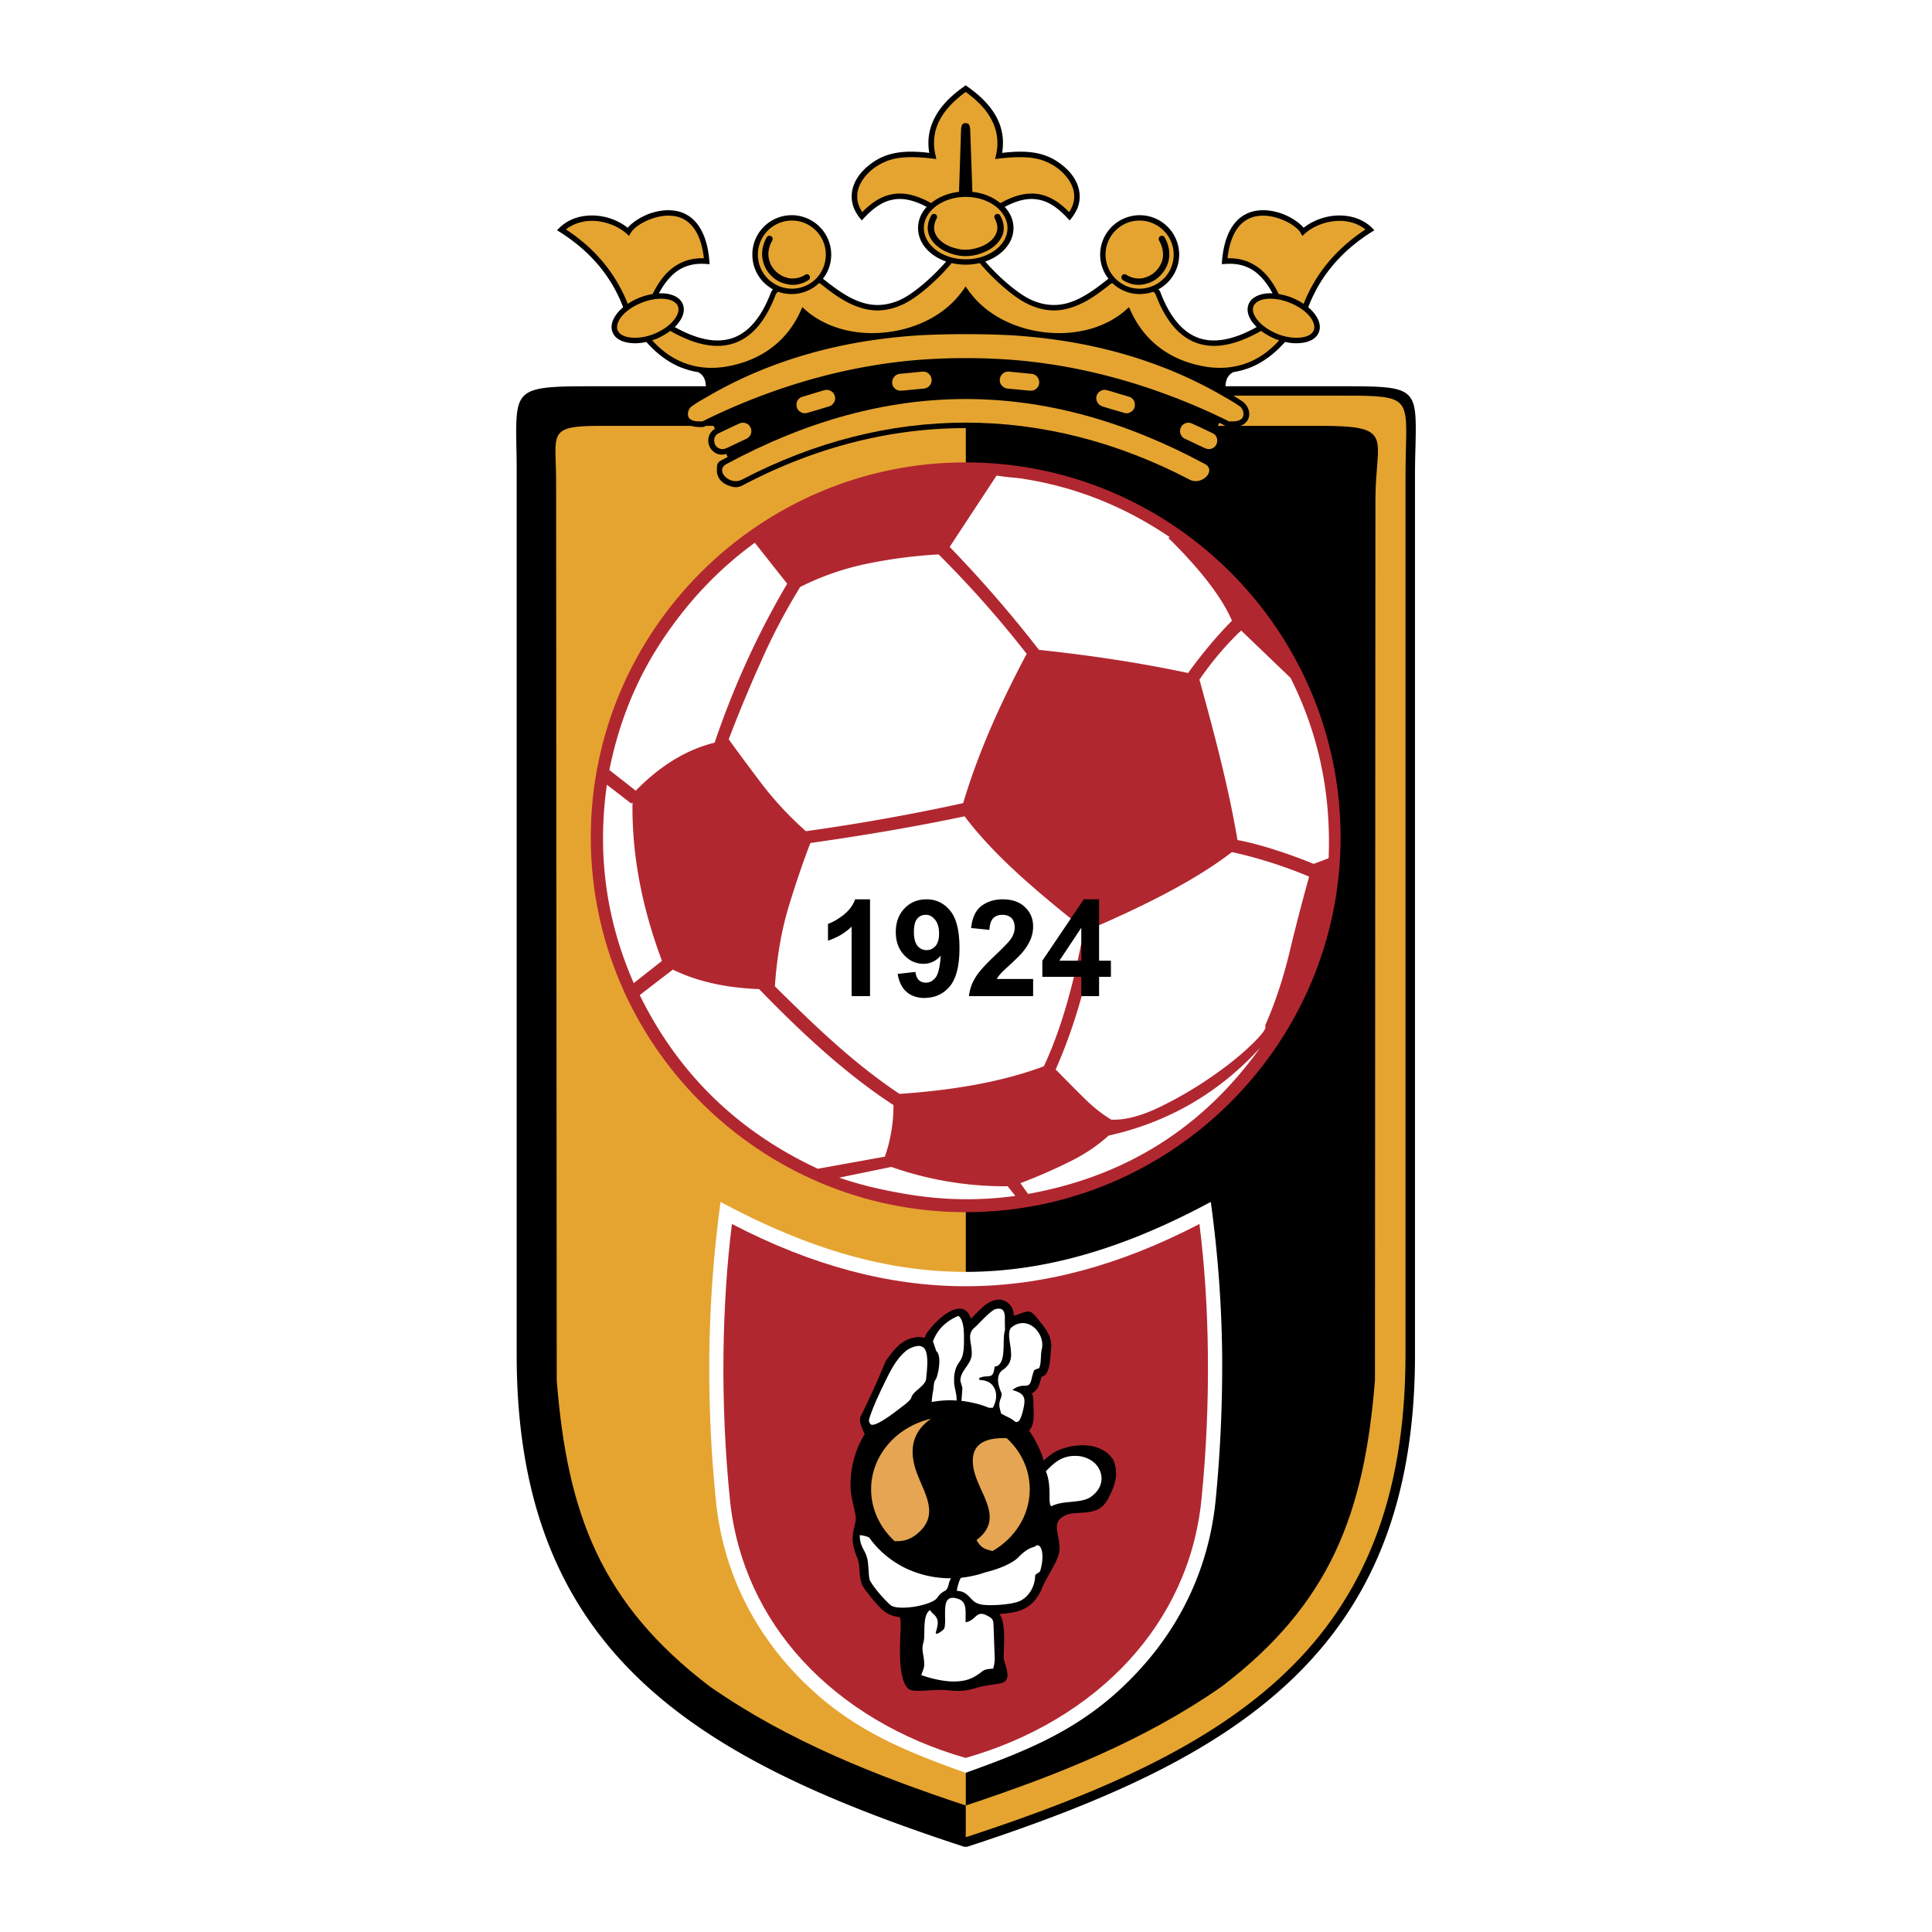<svg xmlns="http://www.w3.org/2000/svg" width="2500" height="2500" viewBox="0 0 192.756 192.756"><g fill-rule="evenodd" clip-rule="evenodd"><path fill="#fff" d="M0 0h192.756v192.756H0V0z"/><path d="M132.91 38.538c8.449 0 8.449-.153 8.312 6.093a82.48 82.48 0 0 0-.047 2.955v87.561c0 14.771-4.393 24.844-12.215 32.345-7.777 7.47-18.922 12.338-32.468 16.762h-.291c-13.532-4.424-24.676-9.292-32.453-16.762-7.807-7.501-12.2-17.573-12.2-32.345V46.544c0-.735-.015-1.424-.031-2.036-.076-5.694-.076-5.97 7.409-5.97h73.984z"/><path d="M132.91 39.472H96.355v143.831c13.348-4.362 24.338-9.169 31.961-16.486 7.625-7.317 11.91-17.175 11.91-31.671V47.585c0-1.133.031-2.112.047-2.97.122-5.265.122-5.143-7.363-5.143z" fill="#e5a430"/><path d="M96.355 180.134c9-2.984 17.741-6.429 25.549-11.878 10.867-8.282 14.221-17.329 15.275-30.555l.047-87.805c0-6.246 2.035-7.409-5.42-7.409H96.355v137.647z"/><path d="M96.355 180.134V42.487H59.968c-5.45 0-4.485.704-4.485 5.587l.062 89.626c1.041 13.257 4.362 22.242 15.262 30.555 7.821 5.45 16.547 8.894 25.548 11.879z" fill="#e5a430"/><path d="M96.339 176.874c6.905-2.465 12.262-4.715 17.344-10.271 4.178-4.547 6.918-10.256 7.592-16.839.475-4.776.705-9.797.658-14.787a120.703 120.703 0 0 0-1.133-15.063c-17.297 9.308-31.61 9.308-48.908 0a123.841 123.841 0 0 0-1.118 15.063 130.51 130.51 0 0 0 .658 14.787c.658 6.583 3.414 12.292 7.578 16.839 5.098 5.556 10.441 7.806 17.329 10.271z" fill="#fff"/><path d="M73.025 122.118c-.52 4.148-.781 8.496-.842 12.874-.061 4.959.168 9.935.643 14.634.643 6.246 3.245 11.68 7.226 16.027 4.179 4.547 9.858 7.898 16.287 9.735 6.459-1.837 12.124-5.188 16.303-9.735 3.98-4.348 6.598-9.781 7.225-16.027.475-4.699.705-9.675.643-14.634-.045-4.378-.32-8.726-.842-12.874-15.92 8.281-30.707 8.281-46.643 0z" fill="#b12730"/><path d="M102.678 142.737c.672-.78.396-1.975.428-3.031l-.061-.474-.107-.199c.703-.429.75-.903.965-1.653l.381-.199c.566-.674.475-1.975.613-2.832-.031-1.041-.475-1.668-1.025-2.342-.98-1.225-.965-1.408-2.357-.842l-.352.107c-.016-.307-.107-.582-.215-.857-.781-1.087-1.775-.873-2.74-.153-.414.367-.811.766-1.193 1.163l-.154.153c-.612-2.082-2.924-.628-4.439 1.485l-.168.413c-.367-.077-.551-.107-.934-.046-1.408.244-2.112 1.179-2.954 2.373-.735 1.821-1.714 3.934-2.542 5.617-.092.644.199 1.025.414 1.607h.061a9.75 9.75 0 0 0-1.439 5.343c.031.995.337 1.929.505 2.878.168 1.025-.903 1.852.229 4.316l.107.459c.076.766.046 1.439.336 2.144l.291.459.75.964.811.889c.582.551 1.164.78 1.822.857.489.046-.536 5.495.826 7.072.505.597 2.434.046 4.164.244.979.107 1.791.031 2.48-.184 2.678-.857 4.041.199 2.969-2.878-.045-1.179.275-3.551-.428-4.562 2.066-.138 3.215-.521 4.133-2.312.535-1.454 1.775-2.938 1.852-4.087.107-1.47-.949-2.664.521-3.414.795-.397 1.852-.168 2.877-.459.857-.245 1.256-.78 1.67-1.653.488-1.025.855-2.174.291-3.46-1.119-1.76-3.766-1.744-5.65-.872a7.02 7.02 0 0 0-.887.597 4.18 4.18 0 0 0-.398.353c-.32-1.07-.826-2.08-1.453-2.984z"/><path d="M93.553 162.975z" fill="#fff22d"/><path d="M92.681 160.724c-.444.398-.46 1.363-.46 2.266-.015.123-.015.261-.015.368 0 .229-.061.443-.107.627-.031.153-.062.291-.062.413 0 .23.031.475.077.735.061.337.107.688.092 1.041-.015.214-.092.429-.184.643-.031.107-.077.214-.107.307.812.29 1.868.566 2.893.628.781.046 1.562-.047 2.189-.353.459-.229.688-.413.858-.536.291-.229.412-.337 1.24-.383 0 0 .014-.092.045-.214v.015c.076-.275.107-.643.107-.703l-.123-3.444c-.016-.337-.061-.521-.184-.644-.107-.122-.291-.214-.566-.352-.566-.275-.826-.046-1.117.214-.215.199-.444.398-.796.475l-.123.031v-.123-.367c.016-.949.016-1.607-.765-1.853-.72-.245-1.041-.016-1.179.398-.123.367-.107.888-.107 1.378.016.459.016.888-.077 1.179-.046.122-.367.352-.551.459-.046.016-.092.046-.107.046-.076.03-.122.03-.168 0a.16.16 0 0 1-.016-.122c.123-.414.214-.751.184-1.057-.015-.275-.153-.536-.459-.796a.888.888 0 0 1-.199-.23.527.527 0 0 1-.092-.106c-.029-.017-.06-.017-.121.06zM95.865 157.418a2.822 2.822 0 0 0-.26.658 2.815 2.815 0 0 0-.138.643c.704.03 1.01.353 1.332.688.229.245.459.49.858.612.398.138 1.148.153 1.898.107.826-.046 1.684-.184 2.096-.352.475-.185.873-.552 1.148-.98.307-.489.475-1.056.475-1.561 0-.107.107-.185.23-.261.121-.076.244-.153.275-.229.26-.872.275-1.592.152-2.066-.045-.169-.107-.306-.199-.397a.272.272 0 0 0-.229-.107c-.076 0-.168.046-.275.138l-.031.015a2.64 2.64 0 0 0-.766.337c-.275.184-.52.398-.719.598-.291.337-.781.643-1.332.903-.658.306-1.424.551-2.113.719-.396.138-.795.26-1.209.337-.382.091-.78.152-1.193.198zM85.777 153.162c0 .704.199 1.087.398 1.47.153.291.306.597.383 1.025.061.367.076.704.107 1.041a6.8 6.8 0 0 0 .077.826c.046.23.429.781.888 1.332.551.658 1.179 1.301 1.362 1.378.444.199 1.24.199 2.066.092.857-.122 1.715-.367 2.189-.674.184-.122.26-.229.336-.352.138-.169.26-.353.689-.582.229-.122.306-.383.383-.658a1.8 1.8 0 0 1 .229-.597h-.062a10.3 10.3 0 0 1-4.607-1.072c-1.408-.719-2.618-1.744-3.49-2.984a1.749 1.749 0 0 0-.475-.169c-.136-.046-.305-.06-.473-.076zM104.346 146.794c.184.429.275.873.32 1.316.047.475.047.949.047 1.439 0 .107.016.321.045.489a.603.603 0 0 0 .078.199c.014.03.029.046.045.046 0-.016.016-.016.031-.016.611-.306 1.316-.367 1.99-.428.719-.077 1.408-.139 1.928-.49.49-.352.812-.766.965-1.209.139-.398.139-.812.016-1.21a2.185 2.185 0 0 0-.689-1.041 2.862 2.862 0 0 0-1.623-.627c-.766-.046-1.361.122-1.867.429-.476.277-.888.69-1.286 1.103zM100.855 134.777c.045.383.031.72-.076 1.011-.092.291-.291.535-.598.796-.873.489-.658 1.53-.244 2.449.014.521-.338.688-.199 1.423.045.215.107.444.152.582.322.184 1.057.506 1.225.674.26.245.443.184.582 0 .168-.245.275-.627.352-.918.123-.521.215-.965.123-1.302-.152-.505-.705-.674-1.164-.812.383-.291.689-.413 1.195-.429.336 0 .566 0 .719-.673.031-.153.061-.291.107-.414.029-.137.076-.26.123-.397.045-.107.197-.153.336-.199.107-.03.199-.062.199-.092.229-.551.107-1.286.26-1.897.107-.46.016-.98-.215-1.424-.58-1.118-1.836-1.562-2.846-.689-.445.444-.031 1.776-.031 2.311z" fill="#fff"/><path d="M98.65 140.456v-.015.015z"/><path d="M99.293 130.614c-.412.198-.934.719-1.422 1.209-.262.275-.521.535-.736.719-.458.46-.367.965-.275 1.547.046.275.092.566.092.873.03.597-.275 1.025-.582 1.469-.276.398-.566.812-.551 1.348l.199.688v.03l-.092 1.271c.459.046.918.138 1.363.245.475.107.934.26 1.377.443h.383c.215-.382.336-.795.336-1.178 0-.291-.061-.552-.184-.797a1.413 1.413 0 0 0-.52-.565 1.925 1.925 0 0 0-.949-.229l-.047-.199c.338-.138.613-.169.828-.169.383-.03.596-.046.703-.842.016-.153.092-.184.23-.168 1.01-.444.504-2.648.826-3.613-.016-.367-.016-.734-.016-1.056.016-.49-.061-.781-.215-.934-.15-.153-.395-.169-.748-.092zM95.62 131.287a4.876 4.876 0 0 0-1.592 1.041 4.065 4.065 0 0 0-.949 1.516c.031.03.336.965.336.965a.581.581 0 0 1 .199.29c.214.566.062 1.562-.123 2.189-.107.398-.321.582-.245.49-.107.443-.077.474-.138.918a9.69 9.69 0 0 0-.153 1.179c.291-.046.582-.092.873-.122.336-.031.673-.047.995-.047.123 0 .245 0 .368.016.092 0 .153 0 .245.016.031-.367-.061-.72-.122-1.057-.062-.275-.123-.551-.123-.826 0-.383 0-.597.046-.812.26-1.454.888-.918.934-2.954.015-1.133.031-2.358-.551-2.802zM89.711 140.563c.551-.413 1.132-.842 1.209-1.117.092-.337.398-.597.704-.857.337-.291.704-.597.781-1.01 0-.077.015-.215.031-.367.076-.812.184-1.929-.123-2.541-.23-.414-.704-.566-1.623-.092-.306.168-.674.505-1.041.964-.352.444-.704 1.025-1.041 1.699a62.033 62.033 0 0 0-1.271 2.679c-.275.674-.521 1.286-.627 1.699-.046.199.061.353.123.444.322.505 2.587-1.27 2.878-1.501z" fill="#fff"/><path d="M100.441 143.487c1.424 1.302 2.297 3.107 2.297 5.098 0 2.603-1.484 4.883-3.721 6.169-.658-.198-1.117-.229-1.592-1.103 2.924-2.188.123-4.699-.305-7.194-.382-2.204.888-3.061 3.321-2.97zm-11.189 10.272c-1.439-1.332-2.342-3.153-2.342-5.174 0-3.383 2.541-6.245 5.985-7.041-1.485 1.025-2.143 2.449-1.714 4.438.521 2.465 3.062 5.006.138 7.195-.644.474-1.332.628-2.067.582z" fill="#e5a552"/><path d="M96.339 46.131c20.62 0 37.413 16.808 37.413 37.412 0 20.589-16.793 37.397-37.413 37.397-20.589 0-37.397-16.808-37.397-37.397 0-20.605 16.808-37.412 37.397-37.412z" fill="#b12730"/><path d="M63.826 99.278c3.842 7.822 9.751 13.594 17.772 17.329l6.689-1.209c.582-1.685.857-3.398.857-5.144-4.884-3.185-9.353-7.394-13.41-11.573-3.322-.122-6.2-.765-8.603-1.944l-3.305 2.541zM60.55 78.292c-.98 6.889-.092 13.486 2.679 19.793l2.816-2.22c-2.036-5.434-3.016-10.7-2.939-15.797l-.138.092-2.418-1.868zM75.307 54.152c-3.644 2.648-6.72 5.924-9.261 9.766-2.557 3.858-4.302 8.159-5.25 12.904l2.633 2.066c2.449-2.51 5.067-4.102 7.868-4.791 1.914-5.648 4.332-10.93 7.241-15.859l-3.231-4.086zM102.57 119.118c9.734-1.745 17.449-6.598 23.16-14.589-4.117 4.516-9.17 7.439-15.125 8.771-1.117 1.011-2.434 1.898-3.949 2.633a53.394 53.394 0 0 1-4.852 2.112l.766 1.073zM90.522 119.148c3.659.612 7.241.658 10.776.168l-.766-.964a34.073 34.073 0 0 1-11.603-1.929l-5.204 1.071c1.945.675 4.195 1.226 6.797 1.654z" fill="#fff"/><path d="M122.914 85.012c-3.566 2.74-8.357 5.159-13.471 7.394-.857 4.989-2.051 9.612-4.119 14.297 1.119 1.133 2.082 2.112 2.924 2.939.828.812 1.699 1.5 2.619 2.066 1.346.062 2.939-.353 4.775-1.225a38.96 38.96 0 0 0 5.205-3.031c1.623-1.117 2.969-2.204 4.041-3.245 1.07-1.041 1.516-1.653 1.332-1.883 1.01-2.281 1.82-4.745 2.449-7.378a217.923 217.923 0 0 1 1.943-7.485 45.086 45.086 0 0 0-7.698-2.449zM119.668 67.806c1.471 5.343 2.895 10.669 3.797 16.012.123.015.244.046.367.061 2.281.475 5.066 1.423 7.24 2.312l1.484-.566c.262-6.414-.994-12.399-3.795-17.987l-4.93-4.73c-1.515 1.423-2.892 3.062-4.163 4.898zM103.656 64.836c5.037.536 10.012 1.271 14.879 2.312 1.439-1.99 2.908-3.735 4.379-5.22-1.01-2.342-3.139-5.098-6.338-8.251l.123-.092c-4.424-3-9.201-4.929-14.344-5.771a14.826 14.826 0 0 0-1.5-.184 22.358 22.358 0 0 1-1.424-.184l-4.684 7.118c3.2 3.308 6.169 6.737 8.909 10.272zM96.094 80.129c1.578-5.281 3.828-10.164 6.337-14.895a106.283 106.283 0 0 0-8.786-9.919 49.19 49.19 0 0 0-7.026.903 27.161 27.161 0 0 0-6.781 2.342 61.234 61.234 0 0 0-3.904 7.424 141.837 141.837 0 0 0-3.23 7.776 219.326 219.326 0 0 0 3.49 4.699 33.778 33.778 0 0 0 4.21 4.47 207.024 207.024 0 0 0 15.69-2.8zM77.312 98.406c3.949 3.903 7.776 7.623 12.43 10.731 5.725-.383 10.547-1.302 14.405-2.756 1.975-4.225 3.154-9.123 4.01-13.67-4.82-3.857-8.863-7.241-11.924-11.267-4.638.98-9.766 1.868-15.384 2.664-.796 2.067-1.531 4.271-2.235 6.583-.675 2.327-1.118 4.914-1.302 7.715z" fill="#fff"/><path d="M107.881 99.386v-1.929h-1.086V95.85h1.086v-3.291l-1.086 1.638v-2.495l1.332-1.975h1.529v6.123h1.18v1.607h-1.18v1.929h-1.775zm-1.086-1.929h-2.801V95.85l2.801-4.148v2.495l-1.104 1.653h1.104v1.607zM103.074 97.672v1.714h-6.398a4.312 4.312 0 0 1 .628-1.837c.336-.581 1.025-1.332 2.051-2.296.811-.78 1.316-1.301 1.5-1.576.26-.383.383-.766.383-1.133 0-.414-.107-.72-.322-.95-.229-.214-.52-.321-.918-.321-.367 0-.674.107-.902.336-.23.23-.354.628-.383 1.164l-1.823-.183c.107-1.026.444-1.746 1.01-2.189.582-.444 1.287-.673 2.143-.673.949 0 1.686.26 2.221.781.535.505.811 1.148.811 1.914 0 .428-.076.842-.229 1.24a5.131 5.131 0 0 1-.734 1.225c-.215.291-.629.688-1.195 1.225-.582.535-.949.872-1.102 1.057a2.565 2.565 0 0 0-.367.505h3.626v-.003zM93.691 93.141c0-.597-.138-1.057-.398-1.378-.245-.306-.536-.475-.857-.49v-1.546c.964 0 1.76.382 2.373 1.148.612.75.918 1.99.918 3.72 0 1.761-.321 3.016-.949 3.796-.612.735-1.393 1.118-2.342 1.164v-1.516c.352-.016.658-.184.918-.521.26-.352.429-1.071.505-2.174-.398.459-.873.72-1.424.796v-1.347h.015c.352 0 .643-.138.888-.413.231-.275.353-.688.353-1.239zm-1.255-1.868h-.092c-.337 0-.612.123-.842.398-.214.26-.321.705-.321 1.317 0 .627.123 1.086.352 1.377.245.291.551.429.903.429v1.347a1.874 1.874 0 0 1-.307.016c-.734 0-1.393-.291-1.929-.873-.551-.597-.826-1.347-.826-2.296 0-.965.291-1.761.872-2.358.566-.597 1.301-.903 2.189-.903v1.546h.001zm0 6.766v1.516c-.062 0-.123.015-.184.015-.75 0-1.347-.214-1.806-.612-.459-.397-.75-.995-.888-1.79l1.775-.199c.046.367.153.627.337.811.184.169.413.261.72.261.015-.002.03-.002.046-.002zM86.803 99.386h-1.837v-6.934a6.005 6.005 0 0 1-2.357 1.393v-1.669c.475-.168.995-.459 1.561-.903.551-.444.934-.949 1.148-1.546h1.485v9.659zM65.739 29.261c.459-.842.98-1.546 1.623-2.066.812-.643 1.837-.964 3.123-.857l.321.015-.031-.306c-.153-1.853-.658-3.077-1.347-3.873a3.381 3.381 0 0 0-2.204-1.163c-.796-.107-1.607.03-2.342.275-.979.352-1.822.918-2.25 1.439a5.848 5.848 0 0 0-3.429-1.225c-1.24-.031-2.479.336-3.383 1.225l-.245.245.291.184c1.623 1.026 2.954 2.205 4.011 3.506a14.488 14.488 0 0 1 2.296 3.995 3.98 3.98 0 0 0-.566.566c-.521.643-.734 1.332-.49 1.929.23.597.857.949 1.668 1.057.505.076 1.087.046 1.699-.092.949 1.071 2.021 1.913 3.215 2.449.627.26 1.271.459 1.959.566.72.398.812 1.056.75 1.898a22.75 22.75 0 0 0-1.653 1.01c-.643.444-.964 1.439-.383 2.082.184.214.459.367.842.428.275.062.597.062.888.062.107-.015.168-.046.275-.092.229-.107.444-.23.673-.337l.276.597a1.434 1.434 0 0 0-.582.704 1.41 1.41 0 0 0 .046 1.056v.015c.168.352.459.597.781.735.322.092.612.092.888 0l.138.306c-.123.062-.245.138-.383.199-.582.321-.704.321-.689 1.209.015.337.138.628.337.888.199.229.459.413.781.536.72.275 1.025.229 1.592-.077 14.359-7.516 29.865-7.516 44.224 0 .566.306.873.352 1.592.077.322-.123.582-.306.797-.536.184-.26.307-.551.32-.888.016-.888-.105-.888-.688-1.209-.123-.062-.262-.138-.383-.199l.137-.306c.275.092.566.092.889 0a1.53 1.53 0 0 0 .781-.735v-.015c.168-.352.184-.72.045-1.056a1.496 1.496 0 0 0-.566-.704l.26-.597c.23.107.459.229.674.337.107.046.168.077.291.092.291 0 .598 0 .873-.062.383-.061.658-.214.842-.428.596-.643.275-1.638-.383-2.082a22.433 22.433 0 0 0-1.654-1.01c-.061-.842.031-1.5.752-1.898a8.29 8.29 0 0 0 1.959-.566c1.193-.536 2.266-1.377 3.215-2.449.611.138 1.193.168 1.699.092.811-.107 1.438-.459 1.668-1.057.244-.597.031-1.286-.49-1.929a3.879 3.879 0 0 0-.566-.566 14.452 14.452 0 0 1 2.297-3.995c1.057-1.301 2.387-2.48 4.01-3.506l.291-.184-.244-.245c-.904-.888-2.145-1.255-3.383-1.225-1.225.031-2.48.474-3.43 1.225-.43-.521-1.271-1.087-2.25-1.439-.734-.245-1.547-.383-2.342-.275a3.381 3.381 0 0 0-2.205 1.163c-.689.796-1.193 2.021-1.348 3.873l-.014.306.305-.015c1.301-.107 2.312.214 3.123.857.643.521 1.18 1.225 1.623 2.066-.244 0-.475 0-.705.031-.811.107-1.438.475-1.684 1.071-.229.597-.029 1.286.49 1.914.092.122.215.245.322.352-2.357 1.317-4.271 1.623-5.803 1.087-1.652-.597-2.908-2.189-3.811-4.577l-.016-.046a1.337 1.337 0 0 0-.168-.229c.336-.184.643-.413.902-.673a3.924 3.924 0 0 0 1.164-2.786 3.928 3.928 0 0 0-1.164-2.787 3.909 3.909 0 0 0-2.771-1.148 3.972 3.972 0 0 0-2.785 1.148 3.926 3.926 0 0 0-1.164 2.787c0 .903.307 1.745.828 2.403l-.047.031c-1.24.995-2.434 1.852-3.658 2.281-1.225.428-2.496.444-3.92-.168-.764-.337-1.605-.949-2.371-1.592a21.503 21.503 0 0 1-2.297-2.266c.52-.184.994-.429 1.393-.735.873-.658 1.424-1.577 1.424-2.602 0-.796-.32-1.516-.873-2.113 1.348-.719 2.449-.918 3.398-.719 1.072.199 1.99.903 2.863 1.837l.215.229.197-.245c.23-.291.398-.582.537-.872.367-.842.336-1.684.045-2.45-.289-.75-.842-1.423-1.529-1.959a5.918 5.918 0 0 0-1.363-.826c-.826-.353-1.73-.49-2.602-.505a14.031 14.031 0 0 0-2.021.123c.215-1.286.016-2.464-.535-3.521-.613-1.164-1.623-2.189-2.939-3.107l-.168-.123-.153.123c-1.316.918-2.326 1.944-2.923 3.107-.566 1.057-.766 2.235-.551 3.521a13.887 13.887 0 0 0-2.021-.123c-.873.015-1.776.153-2.603.505a5.89 5.89 0 0 0-1.362.826c-.689.536-1.24 1.209-1.531 1.959-.291.766-.322 1.607.046 2.45.138.291.306.582.536.872l.199.245.214-.229c.873-.934 1.791-1.638 2.863-1.837.949-.199 2.051 0 3.398.719-.551.597-.857 1.316-.857 2.113 0 1.025.536 1.944 1.409 2.602.398.306.873.551 1.393.735a21.476 21.476 0 0 1-2.296 2.266c-.766.643-1.607 1.255-2.373 1.592-1.424.612-2.694.597-3.904.168-1.24-.429-2.434-1.286-3.674-2.281l-.046-.031c.521-.658.827-1.5.827-2.403a3.946 3.946 0 0 0-3.949-3.935 3.937 3.937 0 0 0-2.771 1.148 3.912 3.912 0 0 0-1.148 2.787 3.913 3.913 0 0 0 2.051 3.459c-.061.062-.107.153-.153.229l-.03.046c-.903 2.388-2.143 3.98-3.812 4.577-1.531.536-3.444.23-5.802-1.087.123-.107.229-.229.321-.352.521-.628.72-1.317.49-1.914-.229-.597-.857-.964-1.684-1.071-.215-.031-.46-.031-.705-.031z"/><path d="M79.011 22.005c-.934 0-1.791.383-2.403.995a3.403 3.403 0 0 0 0 4.807 3.402 3.402 0 0 0 4.806 0 3.453 3.453 0 0 0 .979-2.403c.001-1.868-1.515-3.399-3.382-3.399zM99.324 20.582c.734.566 1.195 1.332 1.195 2.174 0 .842-.461 1.607-1.195 2.173-1.652 1.255-4.301 1.255-5.955 0-.734-.566-1.194-1.332-1.194-2.173 0-.842.46-1.607 1.194-2.174 1.654-1.24 4.303-1.255 5.955 0zM113.684 22.005c.934 0 1.791.383 2.402.995a3.348 3.348 0 0 1 1.012 2.404 3.4 3.4 0 0 1-.996 2.403h-.016c-.611.612-1.469.995-2.402.995s-1.775-.383-2.389-.995a3.406 3.406 0 0 1-.994-2.403c0-1.868 1.515-3.399 3.383-3.399z" fill="#e5a430"/><path d="M76.5 23.674a.308.308 0 0 1 .429-.107c.153.077.199.275.123.429-.414.719-.475 1.424-.291 2.021.123.429.368.796.689 1.102.321.291.704.505 1.117.597v.015a2.351 2.351 0 0 0 1.776-.321.287.287 0 0 1 .414.092c.092.153.061.337-.077.429-.719.475-1.531.597-2.25.398a2.87 2.87 0 0 1-1.408-.75 3.015 3.015 0 0 1-.857-1.377c-.231-.752-.169-1.64.335-2.528z"/><path d="M65.112 29.338c.52-1.056 1.147-1.944 1.929-2.556.857-.673 1.898-1.056 3.184-1.01-.168-1.546-.612-2.572-1.194-3.246a2.842 2.842 0 0 0-1.867-.979c-.705-.092-1.439.031-2.098.26-1.041.352-1.867.964-2.143 1.438l-.168.291-.245-.229c-.873-.766-2.097-1.225-3.291-1.271-.995-.031-1.99.245-2.755.857 1.546 1.01 2.816 2.158 3.842 3.429a15.263 15.263 0 0 1 2.327 3.995 6.248 6.248 0 0 1 2.479-.979zM64.009 30.21c-.857.336-1.546.827-1.975 1.347-.398.49-.566.995-.413 1.393.168.398.627.643 1.255.719.674.092 1.516-.015 2.373-.352.857-.352 1.546-.842 1.975-1.377.398-.49.566-.98.413-1.378-.153-.398-.627-.658-1.255-.735-.674-.076-1.515.031-2.373.383zM74.48 43.773a.864.864 0 0 0 .429-.474.79.79 0 0 0-.031-.643.733.733 0 0 0-.475-.429c-.321-.123-.551-.015-.842.123-.582.26-.812.383-1.822.857a.818.818 0 0 0-.444.459c-.123.444.046.934.505 1.087.321.122.536.015.796-.092.629-.291.95-.459 1.884-.888zM82.715 40.543c.229-.061.383-.214.505-.413a.77.77 0 0 0 .061-.643.778.778 0 0 0-.413-.49c-.306-.168-.551-.092-.857 0-.612.184-.857.26-1.929.582a.825.825 0 0 0-.521.398c-.199.413-.092.934.353 1.148.291.168.521.107.796.015.674-.183 1.011-.29 2.005-.597zM96.339 9.162l.031.031c1.163.842 2.052 1.76 2.571 2.786.551 1.056.719 2.22.43 3.521l-.092.367.381-.046c.674-.077 1.486-.153 2.328-.138.811.015 1.637.122 2.402.459.43.184.857.429 1.225.72.613.49 1.104 1.086 1.363 1.745.26.643.275 1.347-.031 2.051a4.124 4.124 0 0 1-.275.505c-.873-.888-1.791-1.531-2.877-1.76-1.117-.245-2.404-.015-3.98.857-.047-.031-.107-.077-.154-.107-.703-.536-1.621-.903-2.646-1.01v-.031L96.8 13.02c-.015-.459-.092-.735-.459-.735s-.444.275-.459.735l-.199 6.092v.031c-1.025.107-1.944.475-2.648 1.01-.046.031-.092.077-.138.107-1.577-.873-2.878-1.103-3.995-.857-1.087.229-2.005.873-2.878 1.76a3.982 3.982 0 0 1-.275-.505c-.307-.705-.276-1.409-.031-2.051.26-.659.75-1.255 1.363-1.745a5.839 5.839 0 0 1 1.224-.72c.766-.337 1.592-.444 2.418-.459.827-.016 1.638.061 2.327.138l.367.046-.078-.367c-.306-1.301-.138-2.465.413-3.521.536-1.026 1.424-1.944 2.572-2.786 0-.015.015-.031.015-.031z" fill="#e5a430"/><path d="M97.488 25.404c.596-.169 1.162-.414 1.607-.766a2.74 2.74 0 0 0 .979-1.347c.139-.551.076-1.163-.291-1.791-.076-.153-.275-.199-.428-.123-.139.077-.199.291-.107.429.26.49.32.934.199 1.301-.107.398-.367.75-.734 1.026-.383.306-.873.521-1.379.643a3.656 3.656 0 0 1-1.99 0c-.49-.123-.979-.337-1.362-.643-.352-.276-.627-.627-.734-1.026-.107-.367-.062-.811.199-1.301.092-.138.031-.352-.107-.429-.153-.077-.352-.031-.429.123-.353.627-.429 1.24-.275 1.791.153.521.505.995.979 1.347.429.352.995.597 1.607.766.765.199 1.469.199 2.266 0zM116.193 23.674a.304.304 0 0 0-.428-.107c-.154.077-.199.275-.123.429.414.719.475 1.424.307 2.021a2.63 2.63 0 0 1-.705 1.102 2.409 2.409 0 0 1-1.117.597v.015a2.302 2.302 0 0 1-1.76-.321c-.154-.092-.338-.061-.43.092-.092.153-.061.337.076.429.721.475 1.531.597 2.252.398a2.875 2.875 0 0 0 1.408-.75c.396-.368.703-.842.871-1.377.216-.752.155-1.64-.351-2.528z"/><path d="M118.703 47.86c1.211.627 2.695-.934 1.516-1.562-16.072-8.649-31.671-8.649-47.744 0-1.179.628.306 2.189 1.531 1.562 14.527-7.592 30.172-7.592 44.697 0z" fill="#e5a430"/><path d="M100.717 33.44c1.332.077 2.648.199 3.949.367 5.91.75 11.742 2.511 17.068 5.542.965.566 1.287.719 1.961 1.193.352.245.504.873.213 1.209-.092.107-.26.184-.475.245-.275.061-.535.046-.811.046a63.722 63.722 0 0 0-7.148-3.016 58.643 58.643 0 0 0-7.211-2.051 54.359 54.359 0 0 0-7.455-1.087 62.103 62.103 0 0 0-8.924 0c-2.48.184-4.959.551-7.455 1.087a58.755 58.755 0 0 0-7.21 2.051 62.282 62.282 0 0 0-7.134 3.016c-.275 0-.551.015-.811-.046-.229-.061-.383-.138-.49-.245-.291-.336-.123-.964.229-1.209.673-.474.979-.627 1.959-1.193 5.312-3.031 11.145-4.792 17.053-5.542a55.569 55.569 0 0 1 3.949-.367 93.044 93.044 0 0 1 8.743 0z" fill="#e5a430"/><path d="M97.748 26.246a20.976 20.976 0 0 0 2.51 2.51c.797.689 1.699 1.332 2.525 1.684 1.562.689 2.955.658 4.287.184 1.301-.444 2.525-1.316 3.797-2.342.045-.015.092-.015.121-.031a3.928 3.928 0 0 0 2.711 1.087c.475 0 .934-.077 1.346-.229a.635.635 0 0 1 .246.245c.949 2.541 2.295 4.225 4.117 4.868 1.715.612 3.826.26 6.414-1.209.412.306.889.582 1.439.812.121.046.244.092.367.123-.842.934-1.791 1.653-2.832 2.112-1.24.551-2.648.765-4.225.566h-.016 0c-1.867-.276-3.445-.903-4.715-1.837-1.332-.964-2.357-2.266-3.047-3.812l-.152-.336-.275.245a6.406 6.406 0 0 1-.812.643c-2.082 1.439-4.822 1.944-7.469 1.607-2.633-.336-5.176-1.5-6.859-3.398a11.118 11.118 0 0 1-.887-1.164 9.27 9.27 0 0 1-.888 1.164c-1.668 1.898-4.21 3.062-6.843 3.398-2.648.337-5.373-.168-7.47-1.607a6.267 6.267 0 0 1-.812-.643l-.275-.245-.153.336c-.689 1.546-1.699 2.848-3.046 3.812-1.271.934-2.847 1.561-4.715 1.837h-.015 0c-1.577.199-2.985-.015-4.209-.566-1.056-.459-2.005-1.179-2.848-2.112.123-.031.245-.077.368-.123h.015a7.005 7.005 0 0 0 1.424-.812c2.587 1.47 4.699 1.822 6.429 1.209 1.807-.643 3.153-2.327 4.103-4.868.076-.107.153-.199.245-.245.414.153.873.229 1.347.229a3.926 3.926 0 0 0 2.71-1.087c.046.016.076.016.122.031 1.271 1.025 2.495 1.898 3.796 2.342 1.332.475 2.725.505 4.301-.184.827-.352 1.715-.995 2.526-1.684 1.102-.934 2.082-1.99 2.495-2.51a6.195 6.195 0 0 0 2.802 0zM127.582 29.338c-.52-1.056-1.133-1.944-1.928-2.556-.857-.673-1.898-1.056-3.184-1.01.168-1.546.611-2.572 1.193-3.246a2.91 2.91 0 0 1 1.883-.979c.688-.092 1.424.031 2.082.26 1.041.352 1.883.964 2.143 1.438l.168.291.246-.229c.871-.766 2.096-1.225 3.307-1.271.994-.031 1.975.245 2.738.857-1.529 1.01-2.801 2.158-3.842 3.429a15.26 15.26 0 0 0-2.326 3.995 6.252 6.252 0 0 0-2.48-.979zM128.686 30.21c.855.336 1.545.827 1.975 1.347.396.49.566.995.412 1.393-.152.398-.627.643-1.24.719-.688.092-1.529-.015-2.387-.352-.857-.352-1.547-.842-1.975-1.377-.398-.49-.566-.98-.414-1.378.168-.398.627-.658 1.256-.735.673-.076 1.515.031 2.373.383zM118.215 43.773a.859.859 0 0 1-.43-.474.79.79 0 0 1 .031-.643.769.769 0 0 1 .475-.429c.32-.123.551-.015.842.123.582.26.811.383 1.822.857.213.092.367.26.443.459.137.444-.047.934-.506 1.087-.32.122-.535.015-.795-.092-.628-.291-.949-.459-1.882-.888zM109.979 40.543a.814.814 0 0 1-.49-.413.774.774 0 0 1-.076-.643c.076-.214.215-.398.414-.49.305-.168.551-.092.857 0 .627.184.871.26 1.943.582a.837.837 0 0 1 .506.398c.197.413.092.934-.354 1.148-.291.168-.52.107-.795.015a62.504 62.504 0 0 1-2.005-.597zM100.504 38.768a.871.871 0 0 1-.553-.307.762.762 0 0 1-.197-.627.863.863 0 0 1 .305-.566c.275-.23.521-.199.842-.169.645.062.904.092 2.021.199a.81.81 0 0 1 .566.306c.275.352.275.888-.107 1.179-.26.229-.49.199-.781.184-.688-.062-1.055-.108-2.096-.199zM92.191 38.768a.902.902 0 0 0 .566-.307.812.812 0 0 0 .184-.627.81.81 0 0 0-.306-.566c-.261-.23-.521-.199-.842-.169-.643.062-.903.092-2.005.199a.816.816 0 0 0-.582.306c-.276.352-.276.888.107 1.179.26.229.49.199.781.184.704-.062 1.056-.108 2.097-.199z" fill="#e5a430"/></g></svg>